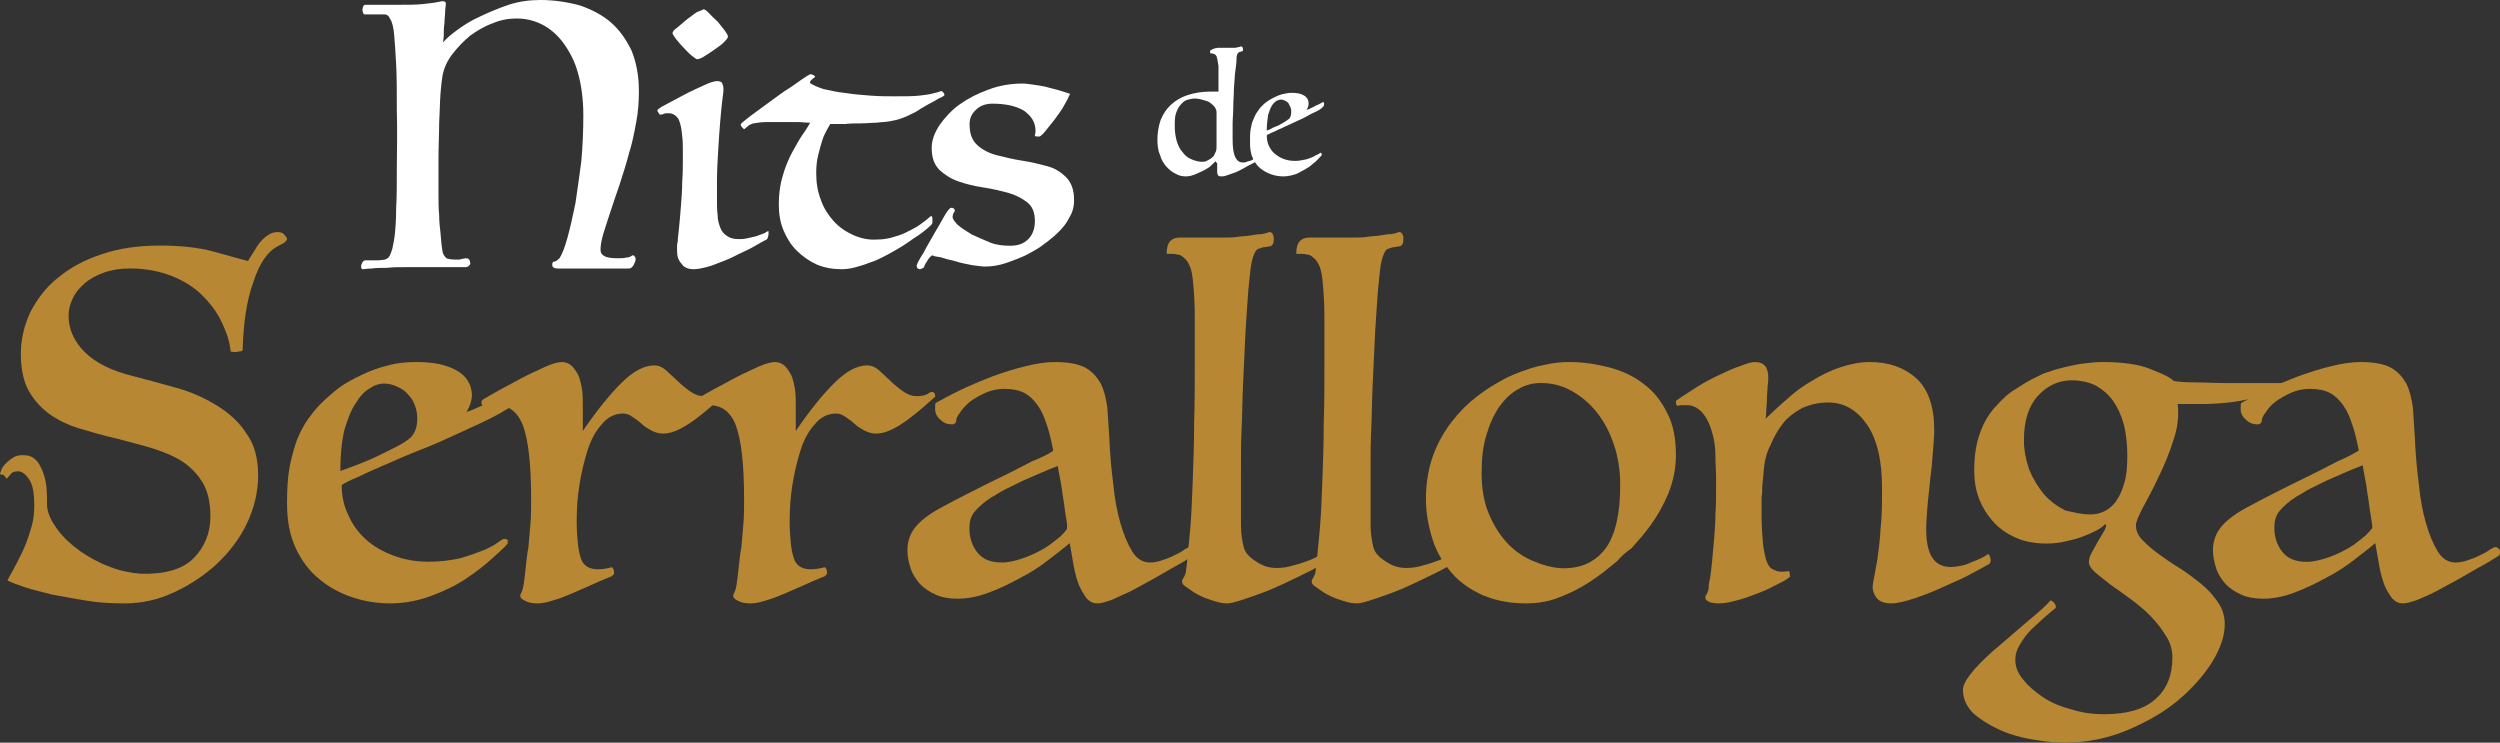 <?xml version="1.0" encoding="UTF-8"?>
<svg width="340px" height="101px" viewBox="0 0 340 101" version="1.1" xmlns="http://www.w3.org/2000/svg" xmlns:xlink="http://www.w3.org/1999/xlink">
    <rect x="0" y="0" width="340" height="101" fill="#333333" stroke="none"/>
    <title>NDSerrallonga_logo-color 2</title>
    <g id="Página-1" stroke="none" stroke-width="1" fill="none" fill-rule="evenodd">
        <g id="Medium" transform="translate(-773, -690)" fill-rule="nonzero">
            <g id="NDSerrallonga_logo-color" transform="translate(773, 690)">
                <path d="M50.37,35.401 C50.73,35.401 51.09,35.401 51.45,35.401 C51.81,35.401 52.169,35.308 52.349,35.308 C52.529,35.215 52.799,35.122 52.889,34.936 C53.069,34.749 53.159,34.377 53.339,33.911 C53.429,33.445 53.608,32.7 53.698,31.861 C53.788,31.023 53.878,29.812 53.878,28.321 C53.968,26.831 53.968,25.06 53.968,22.825 C53.968,20.682 54.058,18.073 53.968,14.999 C53.968,12.484 53.968,10.434 53.878,8.757 C53.788,7.08 53.698,5.776 53.608,4.751 C53.519,3.726 53.339,2.981 53.069,2.609 C52.889,2.143 52.619,1.956 52.259,1.956 C52.079,1.956 51.899,1.956 51.63,1.956 C51.36,1.956 51.09,1.956 50.82,1.956 C50.55,1.956 50.28,1.956 50.011,1.956 C49.741,1.956 49.651,1.956 49.561,1.956 C49.471,1.956 49.471,1.863 49.381,1.77 C49.381,1.677 49.291,1.491 49.291,1.397 C49.291,1.304 49.291,1.118 49.381,0.932 C49.381,0.745 49.561,0.652 49.741,0.652 L54.058,0.652 C55.407,0.652 56.577,0.652 57.476,0.559 C58.376,0.466 59.185,0.373 59.995,0.186 C60.444,0.093 60.714,0.279 60.624,0.652 C60.624,0.838 60.534,1.211 60.534,1.677 C60.534,2.143 60.444,2.609 60.444,3.167 C60.354,3.726 60.354,4.192 60.354,4.658 C60.354,5.124 60.265,5.497 60.265,5.776 C60.624,5.31 61.254,4.751 62.153,4.099 C63.053,3.447 64.042,2.795 65.302,2.236 C66.471,1.677 67.82,1.118 69.169,0.652 C70.608,0.186 72.048,0 73.487,0 C75.376,0 77.175,0.279 78.884,0.745 C80.503,1.304 81.942,2.05 83.111,3.074 C84.28,4.099 85.18,5.403 85.899,6.894 C86.529,8.478 86.889,10.248 86.889,12.39 C86.889,13.788 86.799,15.185 86.529,16.583 C86.259,18.073 85.989,19.471 85.54,20.868 C85.18,22.266 84.73,23.663 84.28,25.06 C83.831,26.365 83.381,27.669 83.021,28.787 C82.661,29.905 82.302,30.93 82.032,31.861 C81.762,32.793 81.672,33.445 81.672,34.004 C81.672,34.377 81.852,34.656 82.212,34.842 C82.571,35.029 83.111,35.122 84.011,35.122 C84.46,35.122 84.82,35.122 85.18,35.029 C85.45,35.029 85.72,34.936 85.989,34.749 C86.079,34.656 86.259,34.749 86.349,34.936 C86.439,35.029 86.439,35.122 86.439,35.308 C86.439,35.495 86.349,35.681 86.169,36.054 C85.989,36.333 85.81,36.519 85.54,36.519 C85.27,36.519 84.73,36.519 83.831,36.519 C82.931,36.519 82.032,36.519 81.042,36.519 C80.053,36.519 79.063,36.519 78.074,36.519 C77.085,36.519 76.365,36.519 75.825,36.519 C75.376,36.519 75.106,36.333 75.106,36.054 C75.106,35.867 75.106,35.774 75.196,35.681 C75.196,35.588 75.286,35.588 75.376,35.588 C75.466,35.588 75.556,35.495 75.646,35.495 C75.735,35.401 75.915,35.308 76.095,35.122 C76.455,34.563 76.815,33.631 77.175,32.327 C77.534,31.023 77.894,29.439 78.254,27.669 C78.524,25.899 78.794,23.943 79.063,21.893 C79.243,19.843 79.333,17.794 79.333,15.651 C79.333,13.508 79.063,11.552 78.614,9.968 C78.164,8.291 77.444,6.987 76.635,5.869 C75.825,4.751 74.836,3.913 73.757,3.354 C72.677,2.795 71.508,2.515 70.249,2.515 C69.169,2.515 68.09,2.702 67.011,3.167 C65.931,3.54 64.852,4.192 63.952,4.844 C63.053,5.59 62.243,6.428 61.524,7.36 C60.804,8.291 60.354,9.316 60.175,10.341 C60.085,10.807 59.995,11.645 59.905,12.763 C59.815,13.974 59.815,15.278 59.725,16.769 C59.725,18.26 59.635,19.937 59.635,21.613 C59.635,23.29 59.635,24.967 59.635,26.458 C59.635,27.39 59.635,28.321 59.725,29.253 C59.725,30.091 59.815,30.93 59.905,31.675 C59.995,32.42 59.995,32.979 60.085,33.538 C60.175,34.004 60.175,34.377 60.265,34.47 C60.354,34.749 60.534,34.936 60.714,35.122 C60.894,35.215 61.344,35.308 62.063,35.308 C62.423,35.308 62.603,35.308 62.783,35.215 C62.963,35.215 63.143,35.122 63.413,35.122 C63.593,35.122 63.772,35.215 63.862,35.401 C63.952,35.588 63.952,35.774 63.952,35.867 C63.952,35.96 63.862,36.054 63.772,36.147 C63.683,36.24 63.503,36.333 63.323,36.333 C63.143,36.333 62.783,36.333 62.333,36.333 C61.884,36.333 61.344,36.333 60.804,36.333 C60.265,36.333 59.635,36.333 59.095,36.333 C58.556,36.333 58.106,36.333 57.746,36.333 C56.937,36.333 56.037,36.333 55.138,36.333 C54.238,36.333 53.429,36.333 52.619,36.426 C51.81,36.426 51.18,36.426 50.55,36.519 C49.921,36.519 49.561,36.612 49.381,36.612 C49.201,36.612 49.111,36.519 49.111,36.24 C49.111,36.054 49.201,35.867 49.291,35.681 C49.381,35.495 49.561,35.401 49.741,35.401 L50.37,35.401 Z" id="Trazado" fill="#FFFFFF"></path>
                <path d="M97.51,27.217 C97.51,27.961 97.51,28.612 97.598,29.263 C97.598,29.915 97.773,30.473 97.948,30.938 C98.124,31.403 98.386,31.775 98.824,32.054 C99.175,32.333 99.7,32.519 100.401,32.519 C100.752,32.519 101.102,32.519 101.54,32.426 C101.978,32.333 102.416,32.24 102.767,32.147 C103.117,32.054 103.467,31.868 103.818,31.775 C104.081,31.682 104.256,31.496 104.343,31.496 C104.431,31.403 104.519,31.403 104.519,31.496 C104.519,31.589 104.519,31.682 104.519,31.868 C104.519,32.054 104.431,32.147 104.431,32.333 C104.343,32.519 104.256,32.612 104.168,32.612 C103.818,32.798 103.292,33.078 102.504,33.543 C101.715,34.008 100.752,34.38 99.7,34.938 C98.737,35.403 97.686,35.775 96.722,36.147 C95.758,36.426 94.97,36.612 94.357,36.612 C93.656,36.612 93.043,36.426 92.692,35.868 C92.254,35.403 92.079,34.845 92.079,34.101 C92.079,33.915 92.079,33.636 92.079,33.543 C92.079,33.357 92.079,33.171 92.167,32.891 C92.167,32.519 92.254,31.961 92.342,31.031 C92.43,30.194 92.517,29.17 92.605,28.054 C92.692,26.938 92.78,25.821 92.78,24.705 C92.868,23.589 92.868,22.659 92.868,21.821 L92.868,20.054 C92.868,19.217 92.78,18.379 92.692,17.728 C92.605,17.077 92.43,16.519 92.254,16.147 C92.079,15.961 91.904,15.682 91.641,15.589 C91.378,15.402 91.116,15.402 90.765,15.402 C90.59,15.402 90.415,15.402 90.24,15.496 C90.064,15.589 89.889,15.589 89.802,15.589 C89.714,15.589 89.626,15.496 89.539,15.309 C89.364,15.123 89.364,14.937 89.539,14.844 C89.714,14.658 90.24,14.379 90.94,14.007 C91.641,13.635 92.342,13.263 93.218,12.798 C94.094,12.333 94.97,11.961 95.758,11.588 C96.547,11.216 97.16,11.03 97.51,11.03 C97.861,11.03 98.124,11.123 98.211,11.309 C98.299,11.495 98.386,11.774 98.386,12.054 L98.386,12.24 C98.386,12.612 98.299,13.077 98.211,13.821 C98.124,14.565 98.036,15.496 97.948,16.519 C97.861,17.542 97.773,18.844 97.686,20.24 C97.598,21.635 97.51,23.124 97.51,24.798 L97.51,27.217 Z M95.671,1.262 C95.846,1.262 96.109,1.449 96.459,1.821 C96.81,2.193 97.16,2.565 97.598,2.937 C97.948,3.402 98.299,3.774 98.562,4.146 C98.824,4.518 99,4.798 99,4.984 C99,5.17 98.824,5.356 98.474,5.728 C98.124,6.1 97.686,6.379 97.16,6.751 C96.634,7.123 96.196,7.402 95.758,7.681 C95.32,7.96 94.97,8.053 94.795,8.053 C94.707,8.053 94.444,7.867 94.094,7.588 C93.744,7.309 93.393,6.937 92.955,6.472 C92.605,6.1 92.254,5.728 91.904,5.263 C91.554,4.798 91.466,4.611 91.466,4.518 C91.466,4.332 91.641,4.053 92.079,3.774 C92.517,3.402 92.955,3.03 93.393,2.658 C93.919,2.286 94.357,1.914 94.795,1.635 C95.233,1.449 95.583,1.356 95.671,1.262 Z" id="Forma" fill="#FFFFFF"></path>
                <path d="M126.537,29.433 C126.628,29.343 126.628,29.343 126.719,29.433 C126.809,29.522 126.809,29.612 126.809,29.792 C126.809,29.971 126.809,30.061 126.809,30.24 C126.809,30.42 126.719,30.51 126.628,30.599 C125.992,31.228 125.174,31.856 124.175,32.484 C123.176,33.202 122.177,33.83 121.178,34.369 C120.905,34.548 120.451,34.728 119.997,34.997 C119.452,35.266 118.907,35.536 118.271,35.715 C117.635,35.984 117,36.164 116.364,36.343 C115.728,36.523 115.092,36.612 114.456,36.612 C113.276,36.612 112.186,36.433 111.096,35.984 C110.096,35.536 109.188,34.907 108.371,34.1 C107.553,33.292 107.008,32.394 106.554,31.317 C106.1,30.24 105.918,29.074 105.918,27.728 C105.918,26.381 106.1,25.035 106.463,23.868 C106.826,22.612 107.281,21.535 107.826,20.548 C108.371,19.561 108.825,18.753 109.279,18.125 C109.733,17.496 110.006,16.958 110.187,16.689 C109.551,16.689 109.006,16.599 108.461,16.599 C107.916,16.599 107.462,16.599 107.008,16.599 C106.009,16.599 105.101,16.599 104.374,16.599 C103.647,16.599 103.012,16.689 102.467,16.778 C102.194,16.868 101.922,16.958 101.74,17.137 C101.558,17.317 101.286,17.496 101.195,17.586 C101.104,17.496 101.013,17.407 100.922,17.317 C100.832,17.227 100.741,17.048 100.741,16.958 C100.741,16.868 100.741,16.868 100.832,16.778 C100.832,16.778 101.013,16.599 101.467,16.24 C101.922,15.881 102.376,15.522 103.012,15.073 C103.647,14.625 104.374,14.086 105.101,13.548 C105.827,13.009 106.554,12.471 107.281,12.022 C108.007,11.573 108.552,11.124 109.097,10.765 C109.642,10.406 109.915,10.227 110.096,10.137 C110.278,10.047 110.46,10.137 110.641,10.227 C110.823,10.317 110.914,10.496 110.823,10.496 C110.732,10.586 110.551,10.676 110.369,10.855 C110.187,11.035 110.096,11.214 110.187,11.304 C110.551,11.573 111.186,11.842 112.004,12.112 C112.912,12.291 113.911,12.56 115.001,12.65 C116.091,12.83 117.272,12.919 118.453,13.009 C119.634,13.099 120.724,13.099 121.632,13.099 C122.995,13.099 124.175,13.099 124.993,13.009 C125.81,12.919 126.537,12.83 127.082,12.65 C127.627,12.56 127.899,12.381 128.081,12.381 C128.081,12.381 128.172,12.471 128.263,12.56 C128.354,12.65 128.444,12.74 128.444,12.919 C128.444,13.009 128.172,13.189 127.718,13.368 C127.264,13.637 126.809,13.907 126.264,14.176 C125.992,14.355 125.629,14.535 125.174,14.804 C124.811,15.073 124.357,15.342 123.903,15.522 C123.449,15.791 122.904,15.971 122.45,16.15 C121.905,16.33 121.45,16.419 120.905,16.509 C120.451,16.599 119.815,16.599 119.18,16.689 C118.544,16.689 117.817,16.778 117.09,16.778 C116.364,16.778 115.637,16.778 114.911,16.868 C114.184,16.868 113.548,16.868 112.912,16.868 C112.821,17.048 112.64,17.317 112.458,17.676 C112.276,18.035 112.004,18.484 111.822,19.112 C111.641,19.65 111.459,20.368 111.277,21.086 C111.096,21.804 111.005,22.612 111.005,23.509 C111.005,24.856 111.186,26.022 111.641,27.189 C112.004,28.266 112.64,29.253 113.366,30.061 C114.093,30.869 115.001,31.497 116,31.946 C117,32.394 118.09,32.664 119.27,32.574 C119.997,32.574 120.633,32.484 121.269,32.305 C121.905,32.125 122.54,31.946 123.085,31.676 C123.63,31.407 124.175,31.138 124.63,30.869 C125.084,30.599 125.538,30.24 125.901,29.971 L126.537,29.433 Z" id="Trazado" fill="#FFFFFF"></path>
                <path d="M126.799,34.698 C126.532,34.881 126.266,35.154 126.088,35.519 C125.821,35.883 125.733,36.157 125.644,36.339 C125.644,36.43 125.555,36.43 125.377,36.521 C125.2,36.612 125.111,36.612 125.111,36.612 C124.844,36.612 124.667,36.43 124.667,36.157 C124.667,36.066 124.755,35.792 125.022,35.336 C125.2,34.972 125.555,34.516 125.91,33.787 C126.354,33.057 126.71,32.328 127.154,31.599 C127.598,30.87 127.953,30.232 128.309,29.594 C128.664,28.955 128.93,28.591 129.108,28.409 C129.286,28.226 129.463,28.226 129.641,28.317 C129.819,28.409 129.907,28.591 129.819,28.773 C129.73,28.864 129.73,28.955 129.641,29.047 C129.641,29.138 129.552,29.32 129.552,29.502 C129.552,29.776 129.819,30.14 130.263,30.596 C130.796,31.052 131.418,31.417 132.128,31.872 C132.928,32.237 133.727,32.602 134.615,32.966 C135.504,33.331 136.481,33.422 137.369,33.422 C138.435,33.422 139.234,33.149 139.856,32.511 C140.478,31.872 140.744,31.052 140.744,30.049 C140.744,28.864 140.389,28.044 139.679,27.497 C138.968,26.95 138.08,26.494 137.103,26.221 C136.037,25.947 134.971,25.674 133.727,25.492 C132.483,25.309 131.418,25.036 130.352,24.671 C129.286,24.307 128.486,23.76 127.776,23.122 C127.065,22.392 126.71,21.481 126.71,20.113 C126.71,19.111 127.065,18.108 127.776,17.014 C128.486,16.011 129.375,15.009 130.529,14.188 C131.684,13.368 132.928,12.73 134.438,12.183 C135.859,11.636 137.458,11.363 139.057,11.363 C139.501,11.363 140.123,11.454 140.744,11.545 C141.366,11.636 141.988,11.727 142.61,11.909 C143.232,12.092 143.765,12.183 144.298,12.365 C144.83,12.548 145.186,12.639 145.452,12.73 C145.541,12.73 145.541,12.821 145.363,13.094 C145.275,13.368 145.008,13.824 144.653,14.462 C144.298,15.1 143.853,15.647 143.409,16.285 C142.965,16.832 142.521,17.379 142.166,17.835 C141.81,18.29 141.455,18.564 141.366,18.564 C141.366,18.564 141.277,18.564 141.1,18.564 C140.922,18.564 140.833,18.564 140.744,18.473 C140.744,18.29 140.833,18.108 140.833,17.835 C140.833,16.65 140.3,15.829 139.323,15.1 C138.346,14.462 136.836,14.097 134.971,14.097 C134.082,14.097 133.283,14.371 132.75,14.918 C132.128,15.464 131.862,16.103 131.862,16.923 C131.862,18.199 132.217,19.111 132.928,19.749 C133.638,20.387 134.527,20.843 135.592,21.116 C136.658,21.39 137.813,21.663 138.968,21.845 C140.211,22.028 141.277,22.301 142.343,22.575 C143.409,22.848 144.298,23.395 145.008,24.124 C145.719,24.853 146.074,25.856 146.074,27.224 C146.074,27.862 145.985,28.409 145.719,29.047 C145.452,29.594 145.097,30.232 144.742,30.687 C144.298,31.234 143.853,31.69 143.32,32.146 C142.787,32.602 142.343,32.966 141.81,33.331 C141.366,33.696 140.833,33.969 140.211,34.334 C139.59,34.698 138.968,34.972 138.257,35.245 C137.547,35.519 136.836,35.792 136.125,35.974 C135.415,36.157 134.704,36.248 133.905,36.248 C133.549,36.248 133.016,36.157 132.217,36.066 C131.418,35.883 130.707,35.792 129.907,35.519 C129.108,35.336 128.397,35.154 127.864,34.972 C127.154,34.881 126.799,34.789 126.799,34.698 Z" id="Trazado" fill="#FFFFFF"></path>
                <path d="M165.363,21.908 C165.276,22.003 165.013,22.192 164.751,22.475 C164.489,22.759 164.139,22.948 163.789,23.137 C163.44,23.326 163.003,23.515 162.565,23.704 C162.128,23.893 161.691,23.988 161.254,23.988 C160.817,23.988 160.292,23.893 159.855,23.609 C159.418,23.42 158.981,23.042 158.631,22.664 C158.282,22.286 157.932,21.719 157.757,21.057 C157.495,20.49 157.407,19.734 157.407,18.978 C157.407,18.033 157.582,17.088 157.845,16.331 C158.194,15.481 158.631,14.819 159.243,14.252 C159.855,13.685 160.642,13.212 161.516,12.929 C162.391,12.645 163.44,12.456 164.576,12.456 C164.751,12.456 164.926,12.456 165.188,12.456 C165.363,12.456 165.538,12.456 165.713,12.456 C165.713,12.362 165.713,12.078 165.713,11.7 C165.713,11.322 165.713,10.944 165.713,10.566 C165.713,10.188 165.713,9.81 165.713,9.526 C165.713,9.243 165.713,9.054 165.713,8.959 C165.625,8.392 165.538,7.919 165.45,7.636 C165.276,7.352 165.013,7.258 164.664,7.258 C164.576,7.258 164.576,7.163 164.576,7.069 C164.576,6.974 164.576,6.785 164.751,6.785 C164.838,6.691 165.013,6.691 165.101,6.596 C165.276,6.596 165.45,6.502 165.713,6.502 C166.237,6.502 166.674,6.502 167.024,6.502 C167.374,6.502 167.636,6.502 167.898,6.502 C168.161,6.502 168.335,6.407 168.423,6.407 C168.598,6.407 168.685,6.312 168.773,6.312 C168.86,6.312 168.86,6.312 168.947,6.407 C169.035,6.502 169.035,6.502 169.035,6.596 C169.035,6.691 169.035,6.785 169.035,6.88 C169.035,6.974 168.947,6.974 168.947,6.974 C168.773,6.974 168.685,7.069 168.598,7.069 C168.51,7.069 168.423,7.163 168.335,7.258 C168.248,7.352 168.161,7.636 168.161,8.108 C168.161,8.581 168.073,9.148 167.986,9.81 C167.898,10.471 167.898,11.227 167.811,12.078 C167.811,12.929 167.723,13.685 167.723,14.536 C167.723,15.386 167.636,16.142 167.636,16.899 C167.636,17.655 167.636,18.316 167.636,18.883 C167.636,20.018 167.723,20.774 167.986,21.341 C168.248,21.908 168.598,22.097 169.035,22.097 C169.21,22.097 169.385,22.097 169.559,22.003 C169.734,21.908 169.996,21.908 170.171,21.814 C170.346,21.719 170.521,21.625 170.696,21.53 C170.871,21.435 170.958,21.341 171.046,21.341 C171.133,21.246 171.22,21.341 171.22,21.435 C171.22,21.53 171.308,21.625 171.22,21.719 C171.046,21.814 170.783,22.003 170.434,22.192 C170.084,22.381 169.647,22.57 169.21,22.853 C168.685,23.137 168.161,23.42 167.549,23.609 C166.937,23.798 166.587,23.988 166.237,23.988 C165.975,23.988 165.8,23.988 165.713,23.893 C165.625,23.798 165.538,23.704 165.538,23.42 C165.538,23.326 165.538,23.231 165.538,23.137 C165.538,22.948 165.538,22.853 165.538,22.664 C165.538,22.475 165.538,22.381 165.538,22.192 C165.363,22.097 165.363,22.003 165.363,21.908 Z M165.101,21.152 C165.188,20.963 165.276,20.774 165.363,20.585 C165.45,20.396 165.45,20.018 165.45,19.64 C165.45,19.356 165.45,18.883 165.45,18.505 C165.45,18.033 165.45,17.655 165.45,17.277 C165.45,16.899 165.45,16.521 165.45,16.142 C165.45,15.764 165.45,15.481 165.45,15.292 C165.45,15.008 165.363,14.819 165.188,14.536 C165.013,14.347 164.838,14.158 164.576,13.969 C164.314,13.779 163.964,13.685 163.615,13.59 C163.265,13.496 162.915,13.401 162.478,13.401 C162.128,13.401 161.779,13.496 161.429,13.59 C161.079,13.685 160.817,13.969 160.555,14.252 C160.292,14.536 160.118,14.914 159.943,15.386 C159.768,15.859 159.768,16.426 159.768,17.182 C159.768,17.938 159.855,18.505 160.03,19.167 C160.205,19.734 160.467,20.301 160.817,20.679 C161.167,21.152 161.516,21.435 161.953,21.625 C162.391,21.814 162.915,22.003 163.44,22.003 C163.615,22.003 163.877,22.003 164.052,21.908 C164.226,21.814 164.401,21.719 164.576,21.625 C164.751,21.53 164.838,21.435 164.926,21.341 C165.013,21.341 165.013,21.246 165.101,21.152 Z" id="Forma" fill="#FFFFFF"></path>
                <path d="M179.724,21.147 C179.548,21.33 179.286,21.605 179.023,21.88 C178.672,22.155 178.322,22.521 177.884,22.796 C177.446,23.071 176.92,23.346 176.395,23.621 C175.869,23.804 175.256,23.988 174.555,23.988 C173.942,23.988 173.416,23.896 172.891,23.713 C172.365,23.529 171.84,23.254 171.402,22.888 C170.964,22.521 170.613,22.063 170.35,21.422 C170.088,20.872 170,20.139 170,19.314 C170,18.673 170,18.123 170.088,17.573 C170.175,17.115 170.263,16.657 170.438,16.29 C170.613,15.924 170.701,15.649 170.876,15.374 C171.051,15.099 171.226,14.916 171.402,14.641 C171.664,14.366 171.927,14.091 172.19,13.908 C172.54,13.633 172.891,13.45 173.241,13.266 C173.592,13.083 174.03,12.9 174.38,12.808 C174.818,12.717 175.256,12.625 175.606,12.625 C176.395,12.625 176.92,12.717 177.358,12.992 C177.796,13.266 177.972,13.633 177.972,14.091 C177.972,14.366 177.884,14.641 177.709,14.916 C177.884,14.916 178.059,14.824 178.234,14.733 C178.41,14.641 178.672,14.549 178.935,14.366 C179.198,14.274 179.373,14.183 179.548,14.091 C179.724,13.999 179.811,13.908 179.899,13.908 C179.899,13.908 179.986,13.908 179.986,13.908 C179.986,13.908 180.074,13.908 180.074,13.999 C180.074,14.183 180.074,14.366 179.986,14.458 C179.899,14.549 179.811,14.641 179.724,14.733 C179.461,14.916 179.198,15.099 178.76,15.282 C178.322,15.466 177.884,15.741 177.358,16.015 C176.833,16.29 176.307,16.474 175.782,16.748 C175.256,17.023 174.73,17.207 174.205,17.482 C173.679,17.665 173.329,17.94 172.978,18.031 C172.628,18.215 172.365,18.306 172.278,18.398 C172.278,18.856 172.365,19.406 172.54,19.772 C172.716,20.139 172.978,20.597 173.329,20.872 C173.679,21.147 174.03,21.422 174.555,21.605 C174.993,21.788 175.519,21.88 176.132,21.88 C176.658,21.88 177.096,21.788 177.534,21.697 C177.972,21.605 178.322,21.422 178.585,21.33 C178.848,21.147 179.11,21.055 179.286,20.964 C179.461,20.872 179.548,20.78 179.548,20.78 C179.636,20.78 179.636,20.78 179.724,20.872 C179.811,20.964 179.724,21.147 179.724,21.147 Z M172.278,17.756 C172.54,17.665 172.803,17.573 173.066,17.39 C173.329,17.298 173.679,17.115 173.942,17.023 C174.205,16.84 174.468,16.748 174.73,16.565 C174.993,16.382 175.168,16.29 175.256,16.199 C175.519,16.015 175.606,15.649 175.606,15.191 C175.606,15.007 175.606,14.824 175.519,14.641 C175.431,14.458 175.344,14.274 175.256,14.091 C175.168,13.908 174.993,13.816 174.818,13.725 C174.643,13.633 174.468,13.541 174.205,13.541 C174.03,13.541 173.767,13.633 173.592,13.725 C173.329,13.908 173.154,14.091 172.978,14.366 C172.803,14.641 172.628,15.099 172.453,15.649 C172.365,16.382 172.278,17.023 172.278,17.756 Z" id="Forma" fill="#FFFFFF"></path>
                <path d="M0.457,64.557 C0.366,64.557 0.274,64.557 0.183,64.557 C0.091,64.557 0,64.465 0,64.374 C0,64.374 0.091,64.19 0.183,63.915 C0.274,63.641 0.457,63.366 0.731,63.091 C1.006,62.816 1.28,62.541 1.737,62.266 C2.103,61.991 2.56,61.899 3.108,61.899 C3.84,61.899 4.388,62.082 4.754,62.449 C5.211,62.816 5.485,63.366 5.76,64.007 C6.034,64.649 6.217,65.382 6.308,66.207 C6.4,67.032 6.4,67.948 6.4,68.865 C6.491,69.873 7.039,70.973 7.862,72.072 C8.685,73.172 9.691,74.089 10.971,75.005 C12.159,75.83 13.53,76.563 14.993,77.113 C16.456,77.663 17.827,77.938 19.199,78.03 C22.49,78.121 24.867,77.388 26.329,75.922 C27.792,74.455 28.615,72.531 28.615,70.239 C28.615,68.315 28.249,66.757 27.518,65.565 C26.787,64.374 25.781,63.366 24.592,62.632 C23.404,61.899 21.941,61.349 20.478,60.891 C18.924,60.433 17.37,60.066 15.725,59.608 C14.079,59.241 12.525,58.783 10.971,58.325 C9.416,57.866 8.045,57.225 6.857,56.4 C5.668,55.575 4.663,54.475 3.931,53.192 C3.2,51.909 2.834,50.168 2.834,48.151 C2.834,46.135 3.291,44.302 4.114,42.469 C5.028,40.728 6.217,39.078 7.862,37.795 C9.508,36.42 11.519,35.32 13.805,34.587 C16.182,33.762 18.833,33.396 21.758,33.396 C24.592,33.396 27.061,33.67 29.072,34.22 C31.083,34.77 32.638,35.229 33.735,35.504 C33.917,35.137 34.192,34.77 34.466,34.312 C34.74,33.854 35.014,33.396 35.289,33.029 C35.654,32.662 35.929,32.296 36.386,32.021 C36.751,31.746 37.209,31.562 37.757,31.562 C38.123,31.562 38.489,31.654 38.671,31.929 C38.946,32.204 39.037,32.387 39.037,32.571 C38.946,32.754 38.763,32.937 38.489,33.121 C38.214,33.212 38.031,33.396 37.757,33.487 C36.386,34.22 35.289,35.778 34.466,38.345 C33.552,40.819 33.095,43.935 33.003,47.602 C33.003,47.693 32.82,47.785 32.638,47.785 C32.455,47.785 32.272,47.876 32.089,47.876 C31.723,47.876 31.54,47.876 31.358,47.785 C31.266,46.502 30.809,45.219 30.169,43.844 C29.529,42.469 28.615,41.278 27.518,40.178 C26.421,39.078 24.958,38.161 23.313,37.52 C21.667,36.878 19.747,36.512 17.644,36.512 C16.364,36.512 15.176,36.695 14.17,37.062 C13.165,37.428 12.25,37.886 11.519,38.528 C10.788,39.17 10.239,39.811 9.874,40.636 C9.508,41.369 9.325,42.194 9.325,42.927 C9.325,44.76 10.056,46.41 11.519,47.876 C12.982,49.343 15.176,50.443 18.193,51.176 C20.021,51.634 21.941,52.184 23.952,52.734 C25.964,53.284 27.792,54.109 29.438,55.117 C31.083,56.125 32.455,57.317 33.46,58.875 C34.557,60.341 35.106,62.266 35.106,64.649 C35.106,66.94 34.557,69.14 33.552,71.248 C32.546,73.356 31.083,75.189 29.438,76.747 C27.701,78.305 25.781,79.588 23.587,80.596 C21.393,81.604 19.199,82.062 16.913,82.062 C15.176,82.062 13.439,81.971 11.793,81.696 C10.148,81.421 8.594,81.146 7.131,80.871 C5.76,80.504 4.48,80.229 3.383,79.863 C2.286,79.496 1.554,79.221 1.006,78.946 C1.371,78.213 1.828,77.48 2.194,76.747 C2.56,76.013 3.017,75.189 3.383,74.272 C3.748,73.447 4.023,72.531 4.297,71.614 C4.571,70.698 4.663,69.69 4.663,68.681 C4.663,67.215 4.48,66.023 4.023,65.29 C3.565,64.557 3.017,64.099 2.468,64.099 C2.011,64.099 1.737,64.19 1.554,64.374 C1.371,64.557 1.188,64.832 0.914,65.107 L0.457,64.557 Z" id="Trazado" fill="#B78734"></path>
                <path d="M69.05,73.925 C68.591,74.473 67.857,75.113 66.847,76.028 C65.838,76.942 64.644,77.857 63.268,78.771 C61.891,79.685 60.331,80.417 58.587,81.057 C56.843,81.697 55.007,82.062 53.08,82.062 C51.336,82.062 49.592,81.788 47.94,81.24 C46.288,80.691 44.728,79.868 43.443,78.771 C42.066,77.674 41.056,76.302 40.23,74.565 C39.404,72.828 39.037,70.816 39.037,68.439 C39.037,66.519 39.129,64.873 39.404,63.41 C39.68,62.038 40.047,60.758 40.414,59.752 C40.873,58.655 41.332,57.832 41.882,57.009 C42.433,56.278 42.984,55.546 43.534,54.998 C44.269,54.266 45.095,53.535 46.013,52.803 C47.022,52.072 48.032,51.523 49.225,50.975 C50.326,50.426 51.611,49.969 52.804,49.695 C54.089,49.329 55.374,49.237 56.659,49.237 C58.954,49.237 60.79,49.603 62.166,50.426 C63.451,51.158 64.094,52.255 64.186,53.626 C64.186,54.449 63.91,55.272 63.451,56.004 C63.91,55.912 64.461,55.638 65.103,55.364 C65.746,55.089 66.48,54.724 67.123,54.449 C67.857,54.084 68.408,53.809 68.958,53.535 C69.509,53.261 69.876,53.078 70.06,52.986 C70.151,52.895 70.243,52.895 70.335,52.895 C70.427,52.895 70.519,52.986 70.519,53.078 C70.519,53.626 70.427,54.084 70.151,54.449 C69.968,54.815 69.692,55.089 69.417,55.364 C68.683,55.821 67.765,56.369 66.48,57.009 C65.195,57.649 63.727,58.29 62.166,59.021 C60.606,59.752 58.954,60.484 57.302,61.124 C55.65,61.764 53.998,62.496 52.529,63.136 C51.061,63.776 49.776,64.324 48.674,64.873 C47.573,65.33 46.839,65.696 46.471,65.97 C46.471,67.433 46.747,68.804 47.389,70.085 C47.94,71.365 48.766,72.462 49.776,73.376 C50.785,74.291 52.07,75.022 53.539,75.571 C55.007,76.119 56.568,76.394 58.311,76.394 C59.872,76.394 61.248,76.211 62.533,75.936 C63.818,75.571 64.828,75.205 65.746,74.839 C66.572,74.473 67.306,74.108 67.765,73.742 C68.224,73.376 68.499,73.285 68.591,73.285 C68.775,73.285 68.958,73.376 69.142,73.468 C68.958,73.559 69.05,73.742 69.05,73.925 Z M46.288,64.05 C47.022,63.776 47.848,63.501 48.766,63.136 C49.684,62.77 50.602,62.404 51.519,61.947 C52.437,61.49 53.172,61.124 53.906,60.758 C54.64,60.393 55.191,60.027 55.558,59.752 C56.292,59.204 56.751,58.29 56.751,56.918 C56.751,56.369 56.659,55.821 56.476,55.272 C56.292,54.724 56.017,54.175 55.558,53.718 C55.191,53.261 54.732,52.895 54.089,52.621 C53.539,52.346 52.896,52.163 52.254,52.163 C51.611,52.163 50.969,52.346 50.326,52.803 C49.592,53.169 48.95,53.901 48.399,54.815 C47.756,55.729 47.297,56.918 46.839,58.472 C46.471,60.027 46.288,61.855 46.288,64.05 Z" id="Forma" fill="#B78734"></path>
                <path d="M98.222,53.966 C97.76,54.329 97.205,54.875 96.557,55.421 C95.91,55.966 95.263,56.512 94.523,57.057 C93.783,57.603 93.043,58.058 92.303,58.421 C91.563,58.785 90.823,58.967 90.176,58.967 C89.528,58.967 89.066,58.785 88.511,58.512 C88.049,58.239 87.586,57.967 87.216,57.603 C86.846,57.239 86.384,56.966 86.014,56.694 C85.644,56.421 85.181,56.239 84.811,56.239 C83.609,56.239 82.684,56.694 81.852,57.694 C81.019,58.603 80.372,59.785 79.91,61.24 C79.447,62.695 79.077,64.241 78.8,65.968 C78.522,67.696 78.43,69.333 78.43,70.878 C78.43,72.242 78.522,73.242 78.615,74.152 C78.707,74.97 78.892,75.607 79.077,76.152 C79.262,76.607 79.632,76.971 80.002,77.152 C80.372,77.334 80.834,77.425 81.297,77.425 C81.852,77.425 82.499,77.334 83.147,77.152 C83.239,77.152 83.332,77.152 83.424,77.425 C83.517,77.607 83.517,77.789 83.517,77.971 C83.517,78.062 83.424,78.153 83.332,78.244 C83.239,78.334 83.147,78.425 83.054,78.425 C82.129,78.789 81.112,79.244 80.095,79.698 C79.077,80.153 78.245,80.517 77.597,80.79 C76.95,81.062 76.303,81.335 75.378,81.608 C74.545,81.881 73.805,82.062 73.158,82.062 C72.418,82.062 71.863,81.972 71.401,81.699 C70.938,81.517 70.753,81.244 70.753,81.062 C70.753,80.88 70.846,80.699 70.938,80.517 C71.031,80.335 71.123,80.062 71.216,79.517 C71.308,78.88 71.401,78.153 71.493,77.243 C71.586,76.334 71.678,75.425 71.863,74.425 C71.956,73.424 72.048,72.333 72.141,71.242 C72.233,70.151 72.233,69.06 72.233,67.969 C72.233,65.605 72.141,63.513 71.956,61.876 C71.771,60.24 71.493,58.876 71.123,57.876 C70.753,56.875 70.198,56.148 69.551,55.693 C68.904,55.239 67.979,55.057 66.961,55.057 C66.776,55.057 66.591,55.057 66.406,55.057 C66.221,55.057 66.036,55.057 65.851,55.148 C65.574,55.148 65.481,55.057 65.481,54.784 C65.481,54.511 65.574,54.329 65.851,54.239 C66.314,53.966 67.054,53.511 68.071,52.966 C69.089,52.42 70.106,51.874 71.123,51.329 C72.141,50.783 73.25,50.329 74.175,49.874 C75.193,49.419 75.933,49.237 76.395,49.237 C76.95,49.237 77.412,49.419 77.782,49.783 C78.152,50.147 78.43,50.601 78.707,51.147 C78.892,51.693 79.077,52.329 79.17,53.056 C79.262,53.784 79.262,54.42 79.262,55.148 C79.262,55.693 79.262,56.239 79.262,56.785 C79.262,57.33 79.262,57.967 79.262,58.603 C81.204,55.784 82.962,53.602 84.534,52.056 C86.106,50.51 87.586,49.692 88.973,49.692 C89.528,49.692 89.991,49.874 90.546,50.329 C91.008,50.783 91.563,51.238 92.118,51.783 C92.673,52.329 93.228,52.784 93.875,53.238 C94.523,53.693 95.078,53.875 95.725,53.875 C96.28,53.875 96.742,53.784 96.927,53.693 C97.112,53.602 97.39,53.42 97.575,53.329 C98.037,53.238 98.222,53.42 98.222,53.966 L98.222,53.966 Z" id="Trazado" fill="#B78734"></path>
                <path d="M127.185,53.966 C126.723,54.329 126.168,54.875 125.52,55.421 C124.873,55.966 124.226,56.512 123.486,57.057 C122.746,57.603 122.006,58.058 121.266,58.421 C120.526,58.785 119.786,58.967 119.139,58.967 C118.491,58.967 118.029,58.785 117.474,58.512 C117.012,58.239 116.549,57.967 116.179,57.603 C115.809,57.239 115.347,56.966 114.977,56.694 C114.607,56.421 114.144,56.239 113.774,56.239 C112.572,56.239 111.647,56.694 110.815,57.694 C109.982,58.603 109.335,59.785 108.873,61.24 C108.41,62.695 108.04,64.241 107.763,65.968 C107.485,67.696 107.393,69.333 107.393,70.878 C107.393,72.242 107.485,73.242 107.578,74.152 C107.67,74.97 107.855,75.607 108.04,76.152 C108.225,76.607 108.595,76.971 108.965,77.152 C109.335,77.334 109.797,77.425 110.26,77.425 C110.815,77.425 111.462,77.334 112.11,77.152 C112.202,77.152 112.295,77.152 112.387,77.425 C112.48,77.607 112.48,77.789 112.48,77.971 C112.48,78.062 112.387,78.153 112.295,78.244 C112.202,78.334 112.11,78.425 112.017,78.425 C111.092,78.789 110.075,79.244 109.058,79.698 C108.04,80.153 107.208,80.517 106.56,80.79 C105.913,81.062 105.266,81.335 104.341,81.608 C103.508,81.881 102.768,82.062 102.121,82.062 C101.381,82.062 100.826,81.972 100.364,81.699 C99.901,81.517 99.716,81.244 99.716,81.062 C99.716,80.88 99.809,80.699 99.901,80.517 C99.994,80.335 100.086,80.062 100.179,79.517 C100.271,78.88 100.364,78.153 100.456,77.243 C100.549,76.334 100.641,75.425 100.826,74.425 C100.919,73.424 101.011,72.333 101.104,71.242 C101.196,70.151 101.196,69.06 101.196,67.969 C101.196,65.605 101.104,63.513 100.919,61.876 C100.734,60.24 100.456,58.876 100.086,57.876 C99.716,56.875 99.161,56.148 98.514,55.693 C97.866,55.239 96.942,55.057 95.924,55.057 C95.739,55.057 95.554,55.057 95.369,55.057 C95.184,55.057 94.999,55.057 94.814,55.148 C94.537,55.148 94.444,55.057 94.444,54.784 C94.444,54.511 94.537,54.329 94.814,54.239 C95.277,53.966 96.017,53.511 97.034,52.966 C98.051,52.42 99.069,51.874 100.086,51.329 C101.104,50.783 102.213,50.329 103.138,49.874 C104.156,49.419 104.896,49.237 105.358,49.237 C105.913,49.237 106.375,49.419 106.745,49.783 C107.115,50.147 107.393,50.601 107.67,51.147 C107.855,51.693 108.04,52.329 108.133,53.056 C108.225,53.784 108.225,54.42 108.225,55.148 C108.225,55.693 108.225,56.239 108.225,56.785 C108.225,57.33 108.225,57.967 108.225,58.603 C110.167,55.784 111.925,53.602 113.497,52.056 C115.069,50.51 116.549,49.692 117.936,49.692 C118.491,49.692 118.954,49.874 119.509,50.329 C119.971,50.783 120.526,51.238 121.081,51.783 C121.636,52.329 122.191,52.784 122.838,53.238 C123.486,53.693 124.041,53.875 124.688,53.875 C125.243,53.875 125.705,53.784 125.89,53.693 C126.168,53.602 126.353,53.42 126.538,53.329 C127,53.238 127.185,53.42 127.185,53.966 L127.185,53.966 Z" id="Trazado" fill="#B78734"></path>
                <path d="M143.24,61.273 C142.971,59.906 142.702,58.72 142.343,57.717 C141.984,56.623 141.625,55.803 141.086,55.073 C140.548,54.344 140.009,53.797 139.291,53.432 C138.574,53.067 137.676,52.885 136.599,52.885 C135.702,52.885 134.804,53.067 133.997,53.432 C133.189,53.797 132.561,54.161 131.933,54.617 C131.394,55.073 130.946,55.529 130.587,56.076 C130.228,56.532 130.048,56.897 130.048,57.17 C130.048,57.535 129.779,57.717 129.51,57.717 C128.882,57.717 128.343,57.535 127.894,57.079 C127.356,56.623 127.177,56.167 127.177,55.529 C127.177,55.164 127.177,54.891 127.266,54.8 C128.253,54.252 129.42,53.614 130.766,52.976 C132.112,52.338 133.638,51.699 135.074,51.152 C136.599,50.605 138.035,50.149 139.561,49.785 C140.997,49.42 142.343,49.237 143.509,49.237 C145.304,49.237 146.65,49.511 147.548,49.967 C148.535,50.514 149.163,51.243 149.701,52.155 C150.15,53.067 150.419,54.161 150.599,55.438 C150.688,56.714 150.778,58.082 150.868,59.541 C150.958,61.729 151.137,63.826 151.406,65.832 C151.586,67.838 151.945,69.662 152.394,71.212 C152.842,72.762 153.381,74.039 154.009,75.042 C154.637,76.045 155.445,76.5 156.432,76.5 C156.881,76.5 157.419,76.409 157.957,76.227 C158.496,76.045 159.034,75.862 159.573,75.589 C160.111,75.315 160.56,75.133 160.919,74.859 C161.278,74.586 161.547,74.495 161.727,74.403 C162.085,74.403 162.355,74.586 162.444,74.95 C162.444,75.133 162.444,75.315 162.355,75.498 C162.265,75.589 161.996,75.771 161.368,76.136 C160.829,76.5 160.111,76.865 159.304,77.321 C158.496,77.777 157.598,78.324 156.611,78.871 C155.624,79.418 154.727,79.874 153.74,80.421 C152.752,80.877 151.945,81.242 151.137,81.607 C150.33,81.88 149.701,82.062 149.253,82.062 C148.714,82.062 148.265,81.88 147.817,81.424 C147.458,80.968 147.099,80.33 146.74,79.601 C146.471,78.871 146.201,77.959 146.022,76.956 C145.842,75.953 145.663,74.95 145.484,73.856 C144.766,74.495 143.778,75.224 142.612,76.136 C141.445,77.048 140.189,77.868 138.753,78.598 C137.407,79.327 135.971,80.057 134.445,80.604 C133.01,81.151 131.574,81.424 130.228,81.424 C129.061,81.424 128.074,81.242 127.266,80.877 C126.459,80.512 125.741,80.057 125.112,79.418 C124.574,78.78 124.125,78.142 123.856,77.321 C123.587,76.5 123.407,75.68 123.407,74.859 C123.407,73.492 123.856,72.397 124.664,71.486 C125.471,70.574 126.728,69.662 128.523,68.75 C129.33,68.294 130.407,67.747 131.843,67.018 C133.279,66.288 134.715,65.559 136.24,64.829 C137.766,64.1 139.112,63.37 140.368,62.732 C141.714,62.185 142.702,61.729 143.24,61.273 Z M145.125,71.303 C145.035,70.574 144.855,69.753 144.766,68.933 C144.676,68.112 144.496,67.291 144.407,66.471 C144.317,65.741 144.137,65.012 144.048,64.465 C143.958,63.918 143.868,63.553 143.868,63.37 C143.15,63.644 142.432,63.918 141.625,64.282 C140.817,64.647 139.92,65.012 139.112,65.376 C138.304,65.741 137.497,66.197 136.689,66.562 C135.971,66.927 135.343,67.382 134.804,67.656 C133.817,68.294 133.099,68.933 132.561,69.571 C132.022,70.209 131.843,70.938 131.843,71.85 C131.843,73.127 132.202,74.221 132.92,75.133 C133.638,76.045 134.715,76.5 136.24,76.5 C137.048,76.5 137.856,76.318 138.753,76.045 C139.65,75.771 140.458,75.406 141.176,75.042 C141.894,74.677 142.522,74.312 143.061,73.856 C143.599,73.492 143.958,73.127 144.227,72.944 C144.586,72.58 144.855,72.306 145.035,72.033 C145.125,72.033 145.125,71.668 145.125,71.303 Z" id="Forma" fill="#B78734"></path>
                <path d="M180.969,74.65 C181.242,74.835 181.333,75.02 181.333,75.298 C181.333,75.669 180.878,76.132 179.877,76.688 C178.876,77.337 177.51,77.985 175.78,78.819 C174.051,79.653 172.412,80.395 170.774,80.951 C169.954,81.229 169.226,81.507 168.589,81.692 C167.952,81.877 167.406,82.062 166.859,82.062 C166.222,82.062 165.494,81.877 164.675,81.599 C163.764,81.321 163.036,80.951 162.399,80.58 C161.853,80.209 161.489,79.931 161.216,79.746 C160.942,79.561 160.76,79.375 160.76,79.097 C160.76,78.912 160.851,78.727 160.942,78.634 C161.033,78.449 161.124,78.263 161.216,78.078 C161.216,77.985 161.307,77.8 161.307,77.522 C161.307,77.337 161.398,77.059 161.398,76.874 C161.489,75.762 161.671,74.186 161.853,72.148 C162.035,70.109 162.126,67.793 162.217,65.291 C162.308,62.789 162.399,60.195 162.399,57.507 C162.49,54.82 162.49,52.318 162.49,50.002 C162.49,47.129 162.49,44.906 162.49,43.145 C162.49,41.385 162.399,39.995 162.308,38.975 C162.217,37.585 162.035,36.566 161.762,36.103 C161.58,35.64 161.307,35.269 161.033,35.084 C160.76,34.806 160.487,34.62 160.123,34.62 C159.85,34.528 159.577,34.528 159.395,34.528 C159.122,34.528 158.94,34.528 158.849,34.528 C158.667,34.528 158.667,34.528 158.667,34.435 C158.667,32.952 159.304,32.304 160.487,32.304 C161.398,32.304 162.399,32.304 163.673,32.304 C164.857,32.304 165.949,32.304 166.677,32.304 C167.224,32.304 167.77,32.304 168.316,32.211 C168.862,32.118 169.499,32.118 170.046,32.026 C170.592,31.933 171.138,31.84 171.593,31.84 C172.048,31.748 172.412,31.655 172.594,31.562 C172.776,31.562 172.867,31.562 173.05,31.748 C173.141,31.933 173.232,32.118 173.232,32.396 C173.232,32.674 173.232,32.86 173.141,33.138 C173.05,33.323 172.867,33.508 172.685,33.508 C172.412,33.508 172.23,33.601 172.048,33.601 C171.866,33.601 171.502,33.694 171.047,33.879 C170.865,33.972 170.683,34.25 170.501,34.713 C170.319,35.176 170.137,35.918 170.046,36.844 C169.954,37.863 169.772,39.068 169.681,40.736 C169.59,42.311 169.408,44.35 169.317,46.666 C169.226,48.612 169.135,50.558 169.044,52.504 C168.953,54.45 168.953,56.396 168.862,58.249 C168.771,60.102 168.771,61.862 168.771,63.438 C168.771,65.013 168.771,66.403 168.771,67.515 C168.771,68.812 168.771,70.017 168.771,71.314 C168.771,72.611 168.953,73.63 169.135,74.372 C169.317,75.113 169.863,75.762 170.774,76.318 C171.684,76.966 172.594,77.244 173.596,77.244 C174.324,77.244 175.143,77.151 175.963,76.874 C176.782,76.688 177.51,76.41 178.238,76.132 C178.967,75.854 179.513,75.484 180.059,75.206 C180.332,75.113 180.696,74.835 180.969,74.65 Z" id="Trazado" fill="#B78734"></path>
                <path d="M198.599,74.65 C198.872,74.835 198.963,75.02 198.963,75.298 C198.963,75.669 198.508,76.132 197.506,76.688 C196.505,77.337 195.14,77.985 193.41,78.819 C191.68,79.653 190.042,80.395 188.403,80.951 C187.584,81.229 186.856,81.507 186.219,81.692 C185.581,81.877 185.035,82.062 184.489,82.062 C183.852,82.062 183.124,81.877 182.304,81.599 C181.394,81.321 180.666,80.951 180.029,80.58 C179.482,80.209 179.118,79.931 178.845,79.746 C178.572,79.561 178.39,79.375 178.39,79.097 C178.39,78.912 178.481,78.727 178.572,78.634 C178.663,78.449 178.754,78.263 178.845,78.078 C178.845,77.985 178.936,77.8 178.936,77.522 C178.936,77.337 179.027,77.059 179.027,76.874 C179.118,75.762 179.3,74.186 179.482,72.148 C179.664,70.109 179.755,67.793 179.846,65.291 C179.938,62.789 180.029,60.195 180.029,57.507 C180.12,54.82 180.12,52.318 180.12,50.002 C180.12,47.129 180.12,44.906 180.12,43.145 C180.12,41.385 180.029,39.995 179.938,38.975 C179.846,37.585 179.664,36.566 179.391,36.103 C179.209,35.64 178.936,35.269 178.663,35.084 C178.39,34.806 178.117,34.62 177.753,34.62 C177.48,34.528 177.207,34.528 177.025,34.528 C176.751,34.528 176.569,34.528 176.478,34.528 C176.296,34.528 176.296,34.528 176.296,34.435 C176.296,32.952 176.934,32.304 178.117,32.304 C179.027,32.304 180.029,32.304 181.303,32.304 C182.486,32.304 183.579,32.304 184.307,32.304 C184.853,32.304 185.399,32.304 185.946,32.211 C186.492,32.118 187.129,32.118 187.675,32.026 C188.221,31.933 188.768,31.84 189.223,31.84 C189.678,31.748 190.042,31.655 190.224,31.562 C190.406,31.562 190.497,31.562 190.679,31.748 C190.77,31.933 190.861,32.118 190.861,32.396 C190.861,32.674 190.861,32.86 190.77,33.138 C190.679,33.323 190.497,33.508 190.315,33.508 C190.042,33.508 189.86,33.601 189.678,33.601 C189.496,33.601 189.132,33.694 188.676,33.879 C188.494,33.972 188.312,34.25 188.13,34.713 C187.948,35.176 187.766,35.918 187.675,36.844 C187.584,37.863 187.402,39.068 187.311,40.736 C187.22,42.311 187.038,44.35 186.947,46.666 C186.856,48.612 186.765,50.558 186.674,52.504 C186.583,54.45 186.583,56.396 186.492,58.249 C186.401,60.102 186.401,61.862 186.401,63.438 C186.401,65.013 186.401,66.403 186.401,67.515 C186.401,68.812 186.401,70.017 186.401,71.314 C186.401,72.611 186.583,73.63 186.765,74.372 C186.947,75.113 187.493,75.762 188.403,76.318 C189.314,76.966 190.224,77.244 191.225,77.244 C191.954,77.244 192.773,77.151 193.592,76.874 C194.411,76.688 195.14,76.41 195.868,76.132 C196.596,75.854 197.142,75.484 197.689,75.206 C197.962,75.113 198.417,74.835 198.599,74.65 Z" id="Trazado" fill="#B78734"></path>
                <path d="M219.98,76.27 C219.518,76.638 218.872,77.189 218.04,77.833 C217.209,78.477 216.285,79.12 215.176,79.764 C214.067,80.407 212.866,80.959 211.573,81.419 C210.279,81.879 208.893,82.062 207.507,82.062 C205.382,82.062 203.442,81.695 201.687,80.959 C200.024,80.224 198.545,79.212 197.437,77.925 C196.328,76.638 195.404,75.166 194.85,73.42 C194.295,71.673 193.926,69.834 193.926,67.903 C193.926,65.604 194.295,63.581 194.942,61.834 C195.589,60.087 196.513,58.524 197.529,57.237 C198.545,55.95 199.654,54.846 200.855,53.927 C202.056,53.007 203.073,52.364 204.089,51.812 C204.551,51.536 205.105,51.26 205.752,50.984 C206.399,50.709 207.138,50.433 207.969,50.157 C208.801,49.881 209.632,49.697 210.556,49.513 C211.48,49.329 212.497,49.237 213.42,49.237 C215.268,49.237 217.116,49.513 218.872,49.973 C220.627,50.433 222.198,51.168 223.491,52.18 C224.877,53.191 225.893,54.478 226.725,56.134 C227.556,57.697 227.926,59.627 227.926,61.926 C227.926,63.765 227.556,65.42 226.91,67.075 C226.263,68.638 225.431,70.109 224.507,71.397 C223.584,72.684 222.66,73.695 221.828,74.615 C220.997,75.166 220.35,75.81 219.98,76.27 Z M212.681,77.281 C215.176,77.281 217.024,76.362 218.41,74.523 C219.703,72.684 220.35,69.834 220.35,65.972 C220.35,64.041 220.073,62.202 219.518,60.547 C218.964,58.892 218.225,57.421 217.209,56.134 C216.192,54.846 215.084,53.927 213.79,53.191 C212.497,52.456 211.111,52.088 209.54,52.088 C208.431,52.088 207.415,52.364 206.491,52.915 C205.475,53.467 204.643,54.295 203.904,55.306 C203.165,56.409 202.611,57.605 202.149,59.168 C201.687,60.639 201.502,62.386 201.502,64.317 C201.502,66.34 201.779,68.179 202.426,69.742 C203.073,71.305 203.904,72.684 204.92,73.787 C205.937,74.891 207.138,75.718 208.431,76.27 C209.725,76.822 211.203,77.281 212.681,77.281 Z" id="Forma" fill="#B78734"></path>
                <path d="M239.848,64.183 C239.848,64.55 239.757,64.916 239.757,65.192 C239.757,65.467 239.666,65.833 239.666,66.2 C239.666,66.567 239.666,67.117 239.575,67.667 C239.575,68.217 239.575,69.043 239.575,69.959 C239.575,71.518 239.666,72.802 239.757,73.81 C239.848,74.819 240.03,75.553 240.212,76.194 C240.394,76.744 240.667,77.203 241.031,77.386 C241.395,77.57 241.759,77.753 242.214,77.753 C242.487,77.753 242.851,77.753 243.215,77.661 C243.306,77.661 243.398,77.753 243.398,78.028 C243.398,78.303 243.489,78.395 243.398,78.487 C243.124,78.67 242.669,79.037 241.85,79.403 C241.122,79.77 240.303,80.229 239.302,80.595 C238.392,80.962 237.391,81.329 236.39,81.604 C235.389,81.879 234.57,82.062 233.842,82.062 C233.204,82.062 232.749,81.971 232.476,81.879 C232.112,81.696 231.93,81.512 231.93,81.329 C231.93,81.146 231.93,80.962 232.021,80.962 C232.021,80.962 232.112,80.779 232.203,80.595 C232.294,80.412 232.385,80.137 232.385,79.77 C232.385,79.403 232.476,79.037 232.567,78.67 C232.658,78.028 232.749,77.295 232.84,76.378 C232.931,75.461 233.022,74.452 233.113,73.352 C233.204,72.252 233.295,71.151 233.295,69.959 C233.386,68.767 233.386,67.667 233.386,66.475 C233.386,66.017 233.386,65.375 233.386,64.733 C233.386,64 233.295,63.083 233.295,61.982 C233.295,60.699 233.113,59.69 232.84,58.773 C232.567,57.856 232.294,57.215 231.93,56.664 C231.566,56.114 231.202,55.747 230.747,55.472 C230.292,55.197 229.837,55.106 229.473,55.106 C229.291,55.106 229.018,55.106 228.836,55.106 C228.654,55.106 228.381,55.106 228.199,55.197 C228.017,55.197 227.926,55.014 227.926,54.647 C227.926,54.556 227.926,54.464 228.017,54.464 C228.108,54.372 228.29,54.28 228.654,54.005 C229.2,53.639 229.928,53.18 230.929,52.538 C231.839,51.988 232.84,51.438 233.842,50.98 C234.843,50.521 235.753,50.063 236.663,49.788 C237.573,49.421 238.21,49.237 238.665,49.237 C239.939,49.237 240.485,49.971 240.485,51.346 C240.485,51.53 240.485,51.988 240.394,52.538 C240.394,53.088 240.303,53.639 240.303,54.28 C240.303,54.922 240.212,55.381 240.212,55.931 C240.212,56.481 240.121,56.756 240.121,56.939 C241.031,56.114 241.941,55.197 243.033,54.28 C244.035,53.364 245.127,52.538 246.401,51.805 C247.584,51.071 248.858,50.429 250.223,49.971 C251.588,49.513 252.953,49.237 254.319,49.237 C256.867,49.237 258.96,49.971 260.598,51.438 C262.236,52.905 263.056,55.289 263.056,58.498 C263.056,59.323 262.965,60.332 262.873,61.524 C262.782,62.716 262.691,63.908 262.509,65.1 C262.418,66.384 262.236,67.575 262.145,68.767 C262.054,69.959 261.963,71.06 261.963,71.977 C261.963,75.461 263.056,77.111 265.331,77.111 C265.786,77.111 266.241,77.02 266.787,76.928 C267.333,76.836 267.879,76.561 268.334,76.378 C268.789,76.194 269.244,76.011 269.608,75.828 C269.972,75.644 270.245,75.461 270.336,75.369 C270.336,75.369 270.427,75.369 270.518,75.461 C270.609,75.553 270.609,75.736 270.7,75.919 C270.7,76.103 270.791,76.286 270.7,76.378 C270.7,76.469 270.609,76.561 270.609,76.653 C270.245,76.836 269.517,77.295 268.425,77.845 C267.333,78.487 266.059,79.037 264.603,79.679 C263.238,80.32 261.872,80.871 260.507,81.329 C259.142,81.787 258.05,82.062 257.231,82.062 C256.23,82.062 255.593,81.787 255.229,81.329 C254.865,80.871 254.683,80.32 254.683,79.862 C254.683,79.495 254.774,79.128 254.865,78.578 C254.956,78.028 255.138,77.203 255.32,76.103 C255.502,74.819 255.684,73.352 255.775,71.702 C255.957,70.051 255.957,68.217 255.957,66.292 C255.957,62.533 255.229,59.598 253.864,57.673 C252.498,55.747 250.769,54.739 248.676,54.739 C247.311,54.739 246.219,55.014 245.127,55.472 C244.126,56.023 243.215,56.664 242.487,57.581 C241.759,58.498 241.213,59.507 240.758,60.607 C240.212,61.616 239.939,62.899 239.848,64.183 Z" id="Trazado" fill="#B78734"></path>
                <path d="M310.406,52.461 C309.595,53.106 308.153,53.658 306.17,54.211 C304.187,54.672 301.934,54.948 299.32,54.948 C298.779,54.948 298.238,54.948 297.608,54.948 C296.977,54.948 296.526,54.948 296.165,54.948 C296.346,56.606 296.165,58.264 295.534,60.014 C294.994,61.764 294.273,63.422 293.552,64.895 C292.831,66.461 292.11,67.75 291.479,68.948 C290.848,70.145 290.487,70.974 290.487,71.435 C290.487,72.171 290.758,72.816 291.388,73.461 C292.019,74.106 292.74,74.75 293.642,75.395 C294.543,76.04 295.444,76.685 296.526,77.329 C297.517,77.974 298.509,78.711 299.41,79.448 C300.311,80.184 301.032,81.013 301.663,81.934 C302.294,82.855 302.565,83.869 302.565,84.882 C302.565,86.448 302.024,88.105 300.852,90.04 C299.681,91.882 298.148,93.632 296.165,95.29 C294.183,96.947 291.839,98.237 289.225,99.342 C286.521,100.447 283.727,101 280.753,101 C279.401,101 277.869,100.816 276.246,100.539 C274.624,100.263 273.092,99.803 271.74,99.158 C270.388,98.513 269.216,97.776 268.315,96.947 C267.414,96.026 266.963,95.013 266.963,93.816 C266.963,93.079 267.504,92.25 268.495,91.053 C269.487,89.948 270.748,88.75 272.1,87.645 C273.452,86.448 274.804,85.342 276.066,84.237 C277.418,83.132 278.319,82.303 278.86,81.658 C278.95,81.658 279.131,81.75 279.311,81.934 C279.491,82.119 279.581,82.303 279.581,82.487 C279.581,82.487 279.581,82.579 279.581,82.579 C279.581,82.579 279.581,82.671 279.581,82.671 C279.131,83.04 278.68,83.408 278.049,83.961 C277.418,84.513 276.877,85.066 276.246,85.619 C275.616,86.263 275.165,86.908 274.714,87.645 C274.264,88.382 274.083,89.026 274.083,89.763 C274.083,90.684 274.444,91.605 275.165,92.434 C275.886,93.355 276.787,94.092 277.869,94.829 C278.95,95.566 280.302,96.118 281.744,96.487 C283.187,96.947 284.629,97.132 286.161,97.132 C289.225,97.132 291.569,96.487 293.101,95.105 C294.723,93.724 295.444,91.79 295.444,89.395 C295.444,88.382 295.174,87.369 294.543,86.448 C294.002,85.527 293.281,84.605 292.47,83.777 C291.659,82.948 290.758,82.211 289.766,81.474 C288.775,80.737 287.873,80.092 287.062,79.54 C286.251,78.895 285.53,78.342 284.989,77.882 C284.448,77.421 284.088,76.869 284.088,76.5 C284.088,76.132 284.178,75.671 284.448,75.211 C284.719,74.75 284.989,74.198 285.26,73.737 C285.53,73.277 285.8,72.816 286.071,72.356 C286.341,71.987 286.431,71.619 286.431,71.435 C286.431,71.435 286.431,71.435 286.341,71.25 C286.071,71.527 285.62,71.895 285.079,72.171 C284.539,72.448 283.908,72.724 283.187,73 C282.466,73.277 281.654,73.461 280.843,73.645 C280.032,73.829 279.221,73.921 278.319,73.921 C276.697,73.921 275.255,73.645 274.083,73.092 C272.821,72.54 271.83,71.803 271.019,70.882 C270.208,69.961 269.577,68.948 269.126,67.75 C268.675,66.553 268.495,65.264 268.495,63.974 C268.495,61.948 268.766,60.29 269.306,58.816 C269.847,57.343 270.568,56.145 271.47,55.224 C272.371,54.211 273.272,53.382 274.264,52.83 C275.255,52.185 276.156,51.632 276.968,51.264 C277.508,50.987 278.049,50.711 278.77,50.527 C279.491,50.251 280.212,50.066 281.023,49.882 C281.835,49.698 282.646,49.514 283.457,49.422 C284.268,49.33 285.079,49.237 285.89,49.237 C288.594,49.237 290.758,49.514 292.38,50.159 C294.002,50.803 295.084,51.264 295.625,51.816 C296.165,51.909 297.067,52.001 298.329,52.001 C299.681,52.001 301.032,52.093 302.475,52.093 C303.917,52.093 305.359,52.093 306.711,52.093 C308.063,52.093 308.964,52.093 309.505,52.093 C309.685,52.093 309.955,52.093 310.136,52.093 C310.316,52.093 310.586,52.093 310.767,52.001 C310.947,52.001 311.037,52.185 311.037,52.369 C310.677,52.185 310.586,52.369 310.406,52.461 Z M284.268,69.961 C284.899,69.961 285.44,69.869 286.071,69.593 C286.702,69.316 287.242,68.856 287.693,68.303 C288.144,67.658 288.594,66.829 288.865,65.816 C289.225,64.711 289.315,63.422 289.315,61.856 C289.315,60.382 289.135,59.001 288.865,57.803 C288.504,56.514 288.054,55.501 287.423,54.58 C286.792,53.658 285.981,53.014 285.079,52.461 C284.178,52.001 283.006,51.724 281.744,51.724 C279.942,51.724 278.41,52.461 277.148,53.843 C275.886,55.224 275.255,57.251 275.255,59.829 C275.255,61.211 275.525,62.593 275.976,63.882 C276.517,65.172 277.148,66.185 277.959,67.198 C278.77,68.119 279.762,68.856 280.843,69.408 C282.015,69.685 283.096,69.961 284.268,69.961 Z" id="Forma" fill="#B78734"></path>
                <path d="M320.796,61.273 C320.526,59.906 320.257,58.72 319.898,57.717 C319.539,56.623 319.18,55.803 318.642,55.073 C318.103,54.344 317.565,53.797 316.847,53.432 C316.129,53.067 315.232,52.885 314.155,52.885 C313.257,52.885 312.36,53.067 311.552,53.432 C310.745,53.797 310.116,54.161 309.488,54.617 C308.86,55.073 308.501,55.529 308.142,56.076 C307.783,56.532 307.604,56.897 307.604,57.17 C307.604,57.535 307.335,57.717 307.065,57.717 C306.437,57.717 305.899,57.535 305.45,57.079 C304.912,56.623 304.732,56.167 304.732,55.529 C304.732,55.164 304.732,54.891 304.822,54.8 C305.809,54.252 306.976,53.614 308.322,52.976 C309.668,52.338 311.193,51.699 312.629,51.152 C314.155,50.605 315.591,50.149 317.116,49.785 C318.552,49.42 319.898,49.237 321.065,49.237 C322.86,49.237 324.206,49.511 325.103,49.967 C326.09,50.514 326.718,51.243 327.257,52.155 C327.706,53.067 327.975,54.161 328.154,55.438 C328.244,56.714 328.334,58.082 328.423,59.541 C328.513,61.729 328.693,63.826 328.962,65.832 C329.141,67.838 329.5,69.662 329.949,71.212 C330.398,72.762 330.936,74.039 331.564,75.042 C332.193,76.045 333,76.5 333.987,76.5 C334.436,76.5 334.975,76.409 335.513,76.227 C336.051,76.045 336.59,75.862 337.128,75.589 C337.667,75.315 338.115,75.133 338.474,74.859 C338.833,74.586 339.103,74.495 339.282,74.403 C339.641,74.403 339.91,74.586 340,74.95 C340,75.133 340,75.315 339.91,75.498 C339.821,75.589 339.551,75.771 338.923,76.136 C338.385,76.5 337.667,76.865 336.859,77.321 C336.051,77.777 335.154,78.324 334.167,78.871 C333.18,79.418 332.282,79.874 331.295,80.421 C330.308,80.968 329.5,81.242 328.693,81.607 C327.885,81.88 327.257,82.062 326.808,82.062 C326.27,82.062 325.821,81.88 325.372,81.424 C325.013,80.968 324.654,80.421 324.295,79.601 C324.026,78.871 323.757,77.959 323.578,76.956 C323.398,75.953 323.219,74.95 323.039,73.856 C322.321,74.495 321.334,75.224 320.167,76.136 C319.001,77.048 317.744,77.868 316.309,78.598 C314.962,79.327 313.527,80.057 312.001,80.604 C310.565,81.151 309.129,81.424 307.783,81.424 C306.617,81.424 305.629,81.242 304.822,80.877 C304.014,80.512 303.296,80.057 302.668,79.418 C302.13,78.78 301.681,78.142 301.412,77.321 C301.142,76.5 300.963,75.68 300.963,74.859 C300.963,73.492 301.412,72.397 302.219,71.486 C303.027,70.574 304.283,69.662 306.078,68.75 C306.886,68.294 307.963,67.747 309.399,67.018 C310.834,66.288 312.27,65.559 313.796,64.829 C315.321,64.1 316.668,63.37 317.924,62.732 C319.27,62.185 320.167,61.638 320.796,61.273 Z M322.59,71.212 C322.501,70.483 322.321,69.662 322.231,68.841 C322.142,68.021 321.962,67.2 321.872,66.379 C321.783,65.65 321.603,64.921 321.513,64.373 C321.424,63.826 321.334,63.462 321.334,63.279 C320.616,63.553 319.898,63.826 319.091,64.191 C318.283,64.556 317.385,64.921 316.578,65.285 C315.77,65.65 314.962,66.106 314.155,66.471 C313.437,66.835 312.809,67.291 312.27,67.565 C311.283,68.203 310.565,68.841 310.027,69.48 C309.488,70.118 309.309,70.938 309.309,71.759 C309.309,73.036 309.668,74.13 310.386,75.042 C311.104,75.953 312.181,76.409 313.706,76.409 C314.514,76.409 315.321,76.227 316.219,75.953 C317.116,75.68 317.924,75.315 318.642,74.95 C319.36,74.586 319.988,74.221 320.526,73.765 C321.065,73.4 321.424,73.036 321.693,72.853 C322.052,72.489 322.321,72.215 322.501,71.941 C322.59,72.033 322.68,71.668 322.59,71.212 Z" id="Forma" fill="#B78734"></path>
            </g>
        </g>
    </g>
</svg>